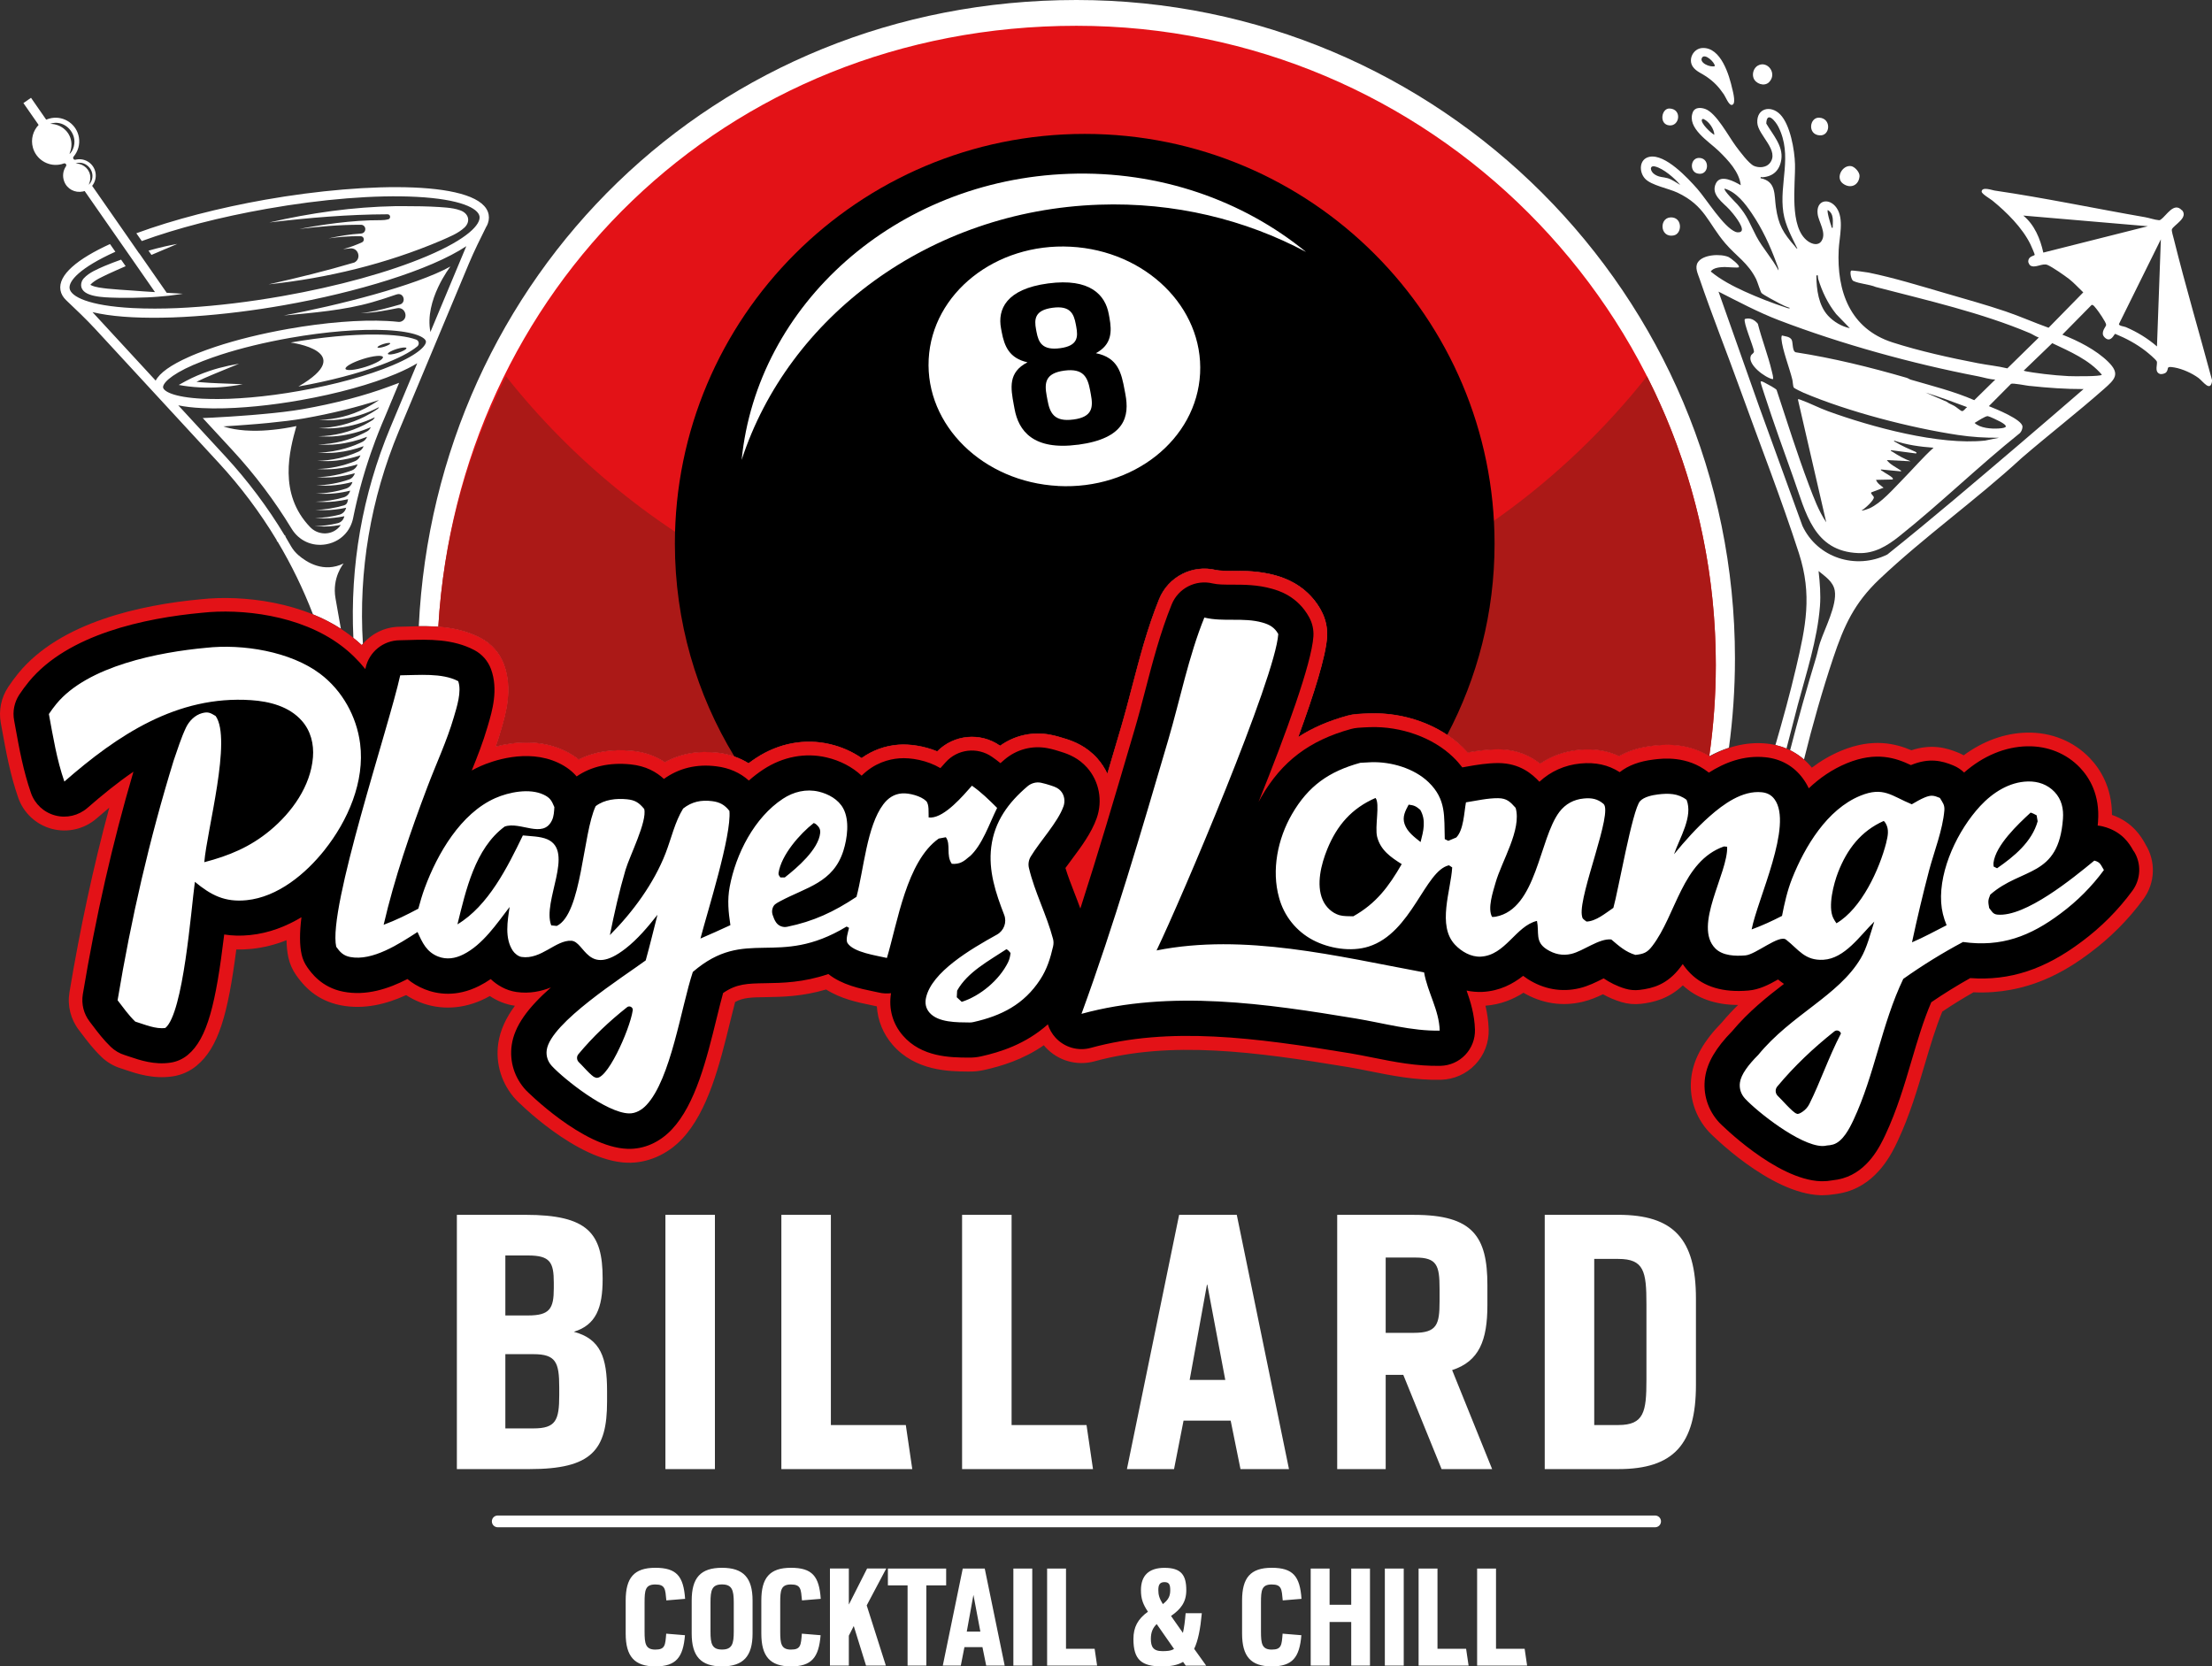 <?xml version="1.0" encoding="UTF-8"?>
<svg xmlns="http://www.w3.org/2000/svg" xmlns:xlink="http://www.w3.org/1999/xlink" id="Ebene_1" data-name="Ebene 1" viewBox="0 0 500 376.69">
  <rect x="0" y="0" width="500" height="376.69" fill="#333333" stroke="none"/>
  <defs>
    <style> .cls-1 { fill: #fff; } .cls-2 { fill: none; } .cls-3 { fill: #e31217; } .cls-4 { fill: #ab1917; } .cls-5 { clip-path: url(#clippath); } </style>
    <clipPath id="clippath">
      <rect class="cls-2" width="500" height="376.69"></rect>
    </clipPath>
  </defs>
  <g class="cls-5">
    <path class="cls-1" d="M85.72,90.39c-1.03.73-2.12,1.37-3.23,1.94-3.22,1.63-6.78,2.53-10.39,2.59,1.45.08,2.92.12,4.38-.06,3.19-.34,6.34-1.32,9.19-2.83h0c-.07.18-.19.33-.34.43-.93.64-1.91,1.21-2.91,1.72-3.22,1.62-6.78,2.53-10.39,2.59,1.45.08,2.92.12,4.38-.06,2.87-.31,5.7-1.12,8.31-2.38-.12.29-.34.54-.61.7-.48.29-1.27.75-1.76,1-3.22,1.62-6.77,2.53-10.39,2.59,1.45.08,2.92.12,4.38-.06,2.56-.28,5.1-.96,7.47-1.99h0c-.16.4-.45.73-.82.93-.24.13-.47.26-.71.38-3.23,1.63-6.78,2.53-10.4,2.59,1.45.08,2.92.12,4.38-.06,2.29-.25,4.56-.82,6.71-1.67h0c-.19.5-.56.9-1.03,1.13-1.55.77-5.35,2.37-10.14,2.46,1.45.08,2.92.12,4.38-.06,2.04-.22,4.07-.7,6.01-1.41h0c-.2.55-.61,1-1.14,1.23-2.93,1.31-6.11,2.03-9.33,2.08,1.45.08,2.92.12,4.38-.06,1.82-.2,3.63-.6,5.38-1.19h0c-.2.6-.64,1.08-1.22,1.32-2.73,1.11-5.65,1.73-8.61,1.78,1.45.08,2.92.12,4.38-.06,1.62-.18,3.23-.51,4.8-1h0c-.2.64-.68,1.15-1.3,1.38-2.54.95-5.23,1.48-7.96,1.53,1.45.08,2.92.12,4.38-.06,1.44-.16,2.87-.44,4.27-.84h0c-.2.67-.69,1.21-1.34,1.43-2.37.82-4.86,1.27-7.38,1.32,1.45.08,2.92.12,4.38-.06,1.28-.14,2.55-.38,3.79-.71h0c-.2.72-.75,1.28-1.45,1.5-2.19.7-4.48,1.08-6.8,1.12,1.45.08,2.92.12,4.38-.06,1.13-.12,2.25-.32,3.35-.6h0c-.18.74-.74,1.31-1.46,1.52-2.06.61-4.19.95-6.35.98,1.45.08,2.92.12,4.38-.06.99-.11,1.98-.28,2.96-.5-.05.2-.09.39-.14.59-.08.36-.35.66-.71.77-2.13.65-4.34,1.01-6.57,1.05,1.45.08,2.92.12,4.38-.06.87-.09,1.74-.23,2.6-.42h0c-.17.77-.76,1.37-1.52,1.57-1.8.47-3.66.73-5.54.76,1.45.08,2.92.12,4.38-.06.76-.08,1.52-.2,2.28-.35,0,0,0,0,0,0h0c-.16.78-.74,1.39-1.5,1.57-1.71.42-3.46.65-5.24.68,1.45.08,2.92.12,4.38-.06.52-.06,1.04-.13,1.56-.22-.21.32-.46.59-.73.83-1.79,1.58-4.54,1.39-6.2-.34-7.29-7.56-4.65-17.39-3.11-22.84-1.91.4-3.65.67-5.24.83h0c-.85.09-1.66.15-2.41.19-.91.05-1.75.05-2.53.03-.99-.02-1.88-.09-2.68-.19h0c-1.58-.19-2.78-.5-3.65-.79.83-.05,1.84-.11,2.98-.19h0c.76-.05,1.57-.11,2.42-.18.78-.06,1.59-.12,2.41-.19.79-.07,1.59-.14,2.4-.22,2.85-.28,5.72-.62,8.06-1.03,6.17-1.09,11.98-2.52,17-4.18M87.68,92.63h0s.55-1.33.55-1.33l.5-1.2h0s.06-.05.09-.07c0,0-.04-.04-.04-.05h0s1.44-3.44,1.44-3.44l-2.26.84c-5.52,2.06-12.3,3.84-19.6,5.12-2.58.45-5.88.83-9.07,1.11h0c-.81.07-1.62.14-2.4.21-.84.07-1.65.13-2.42.18-.87.06-1.69.12-2.43.17-2.34.15-3.92.22-3.97.23l-2.24.1,6.73,7.29c5.03,5.45,9.52,11.41,13.36,17.73,1.66,2.72,4.64,4.07,7.79,3.52,1.98-.35,3.64-1.38,4.76-2.88.23-.31.44-.64.62-.99.19-.36.35-.73.48-1.12.11-.32.19-.64.26-.98,0,0,0,0,0,0,.07-.32.13-.65.2-.97.07-.34.14-.68.22-1.02.07-.31.14-.62.21-.93.08-.36.17-.72.25-1.08.07-.3.14-.59.22-.89.1-.39.19-.77.29-1.16.07-.28.14-.56.22-.84.11-.41.22-.83.34-1.24.07-.26.15-.52.22-.78.13-.45.26-.9.4-1.35.07-.23.14-.47.21-.7.15-.5.31-.99.47-1.48.06-.2.13-.41.2-.61.18-.54.36-1.09.55-1.63.06-.17.12-.34.18-.5.21-.61.43-1.22.66-1.82.04-.12.09-.25.13-.37.26-.69.53-1.38.8-2.07.02-.07.05-.13.08-.19.21-.53.42-1.06.64-1.58l.33-.78.03-.06,1-2.38s0,0,0,0M20.39,41.39c-.1.13-.2.26-.33.37.08-.18.15-.36.2-.54.12-.37.17-.76.16-1.15-.05-1.71-1.44-3-3.12-3.11-.07,0-.15,0-.22,0,.06-.02.12-.04.18-.06,1.92-.57,3.85,1.2,3.62,3.19-.05.47-.22.93-.49,1.31M15.79,34.78l-.06-.08c.29-.71.45-1.44.42-2.2-.08-2.57-2.26-4.5-4.83-4.5,2.85-1.07,5.83,1.57,5.48,4.52-.09.84-.44,1.65-1.02,2.26M31.47,57.31l-1.43-2.06-1.22-1.76-7.99-11.48c.64-.8.95-1.87.76-2.96-.35-2.01-2.27-3.35-4.28-3-.08.02-.17.03-.25.05-.17.04-.35-.02-.45-.17h0c-.11-.16-.1-.37.02-.52,1-1.17,1.48-2.76,1.2-4.39-.51-2.9-3.28-4.84-6.19-4.33-.42.08-.83.2-1.2.36l-3.43-4.94-1.72,1.19,3.44,4.94c-1.25,1.3-1.83,3.23-1.29,5.15.72,2.57,3.29,4.23,5.93,3.83.37-.05.72-.14,1.05-.27.18-.07.38,0,.49.16.1.14.1.34,0,.48-.65.95-.86,2.2-.4,3.42.64,1.72,2.43,2.66,4.22,2.28.14-.03.27-.06.4-.11l7.72,11.09,1.22,1.75,1.36,1.95.93,1.34,4.67,6.72c-.89-.05-1.79-.11-2.67-.17-.82-.06-1.63-.11-2.42-.18-1.9-.13-3.8-.24-5.65-.43-1.26-.16-2.65-.26-3.73-.79-.05-.03-.09-.06-.12-.08.02-.03.05-.08.09-.13,1.05-1.04,2.53-1.63,3.88-2.3,1.31-.61,2.65-1.19,3.99-1.78l-1.03-1.48c-1.26.45-2.52.93-3.77,1.45-1.62.73-3.39,1.41-4.66,2.77-.59.63-.85,1.73-.31,2.53,1.21,1.95,6.29,1.8,8.39,1.88,2.1.02,4.2,0,6.29-.1.82-.04,1.63-.08,2.44-.15.8-.06,1.6-.13,2.39-.22.78-.09,1.55-.19,2.33-.31.29-.04.58-.09.87-.14-.33-.02-.67-.04-1.01-.06-.87-.05-1.76-.1-2.65-.16l-5.39-7.74-.81-1.17ZM37.43,56.27c.76-.32,1.89-.8,2.64-1.13-.81.13-2.02.4-2.82.57-1.24.28-2.46.6-3.68.95l.43.62.24.34c1.08-.47,2.15-.92,3.19-1.36M78.1,83.38c-.15-.5,1.61-1.49,3.95-2.23,2.34-.74,4.36-.93,4.51-.44.15.49-1.62,1.49-3.95,2.23-2.34.74-4.36.93-4.51.44M86.86,78.37c-.79.25-1.48.32-1.53.15-.05-.17.55-.51,1.34-.76.79-.25,1.48-.32,1.53-.15.05.17-.55.51-1.34.76M87.68,80c-.08-.25.8-.74,1.95-1.1,1.16-.37,2.16-.46,2.24-.22.08.25-.8.74-1.96,1.1-1.16.37-2.16.46-2.23.22M67.45,87.37c6.89-1.22,13.52-2.94,18.67-4.87,3.79-1.41,6.6-2.85,8.21-4.2.53-.45.38-1.3-.27-1.54-1.97-.72-5.11-1.11-9.15-1.14-5.49-.05-12.32.6-19.21,1.81,0,0,15.45,2,1.75,9.94M42.01,86.13l-1.61.89c3.14.58,6.36.73,9.54.5.79-.06,1.59-.14,2.38-.25.85-.11,1.7-.25,2.54-.41-.97-.05-1.94-.08-2.91-.12-.87-.03-1.75-.06-2.62-.1h0c-1.29-.05-2.57-.12-3.85-.23-.35-.03-.71-.06-1.07-.1,1.18-.57,2.37-1.1,3.58-1.6.66-.28,1.32-.55,1.98-.82,1.36-.55,2.72-1.1,4.07-1.67-1.53.25-3.05.58-4.55.98-.71.19-1.41.41-2.1.64-1.85.62-3.65,1.37-5.37,2.29M105.4,55.66l-8.11,19.39c-1.41-7.2,4.53-14.81,4.53-14.81-7.78,4.34-25.8,8.88-37.67,11.08,6.59-.61,13.66-1.18,20.02-3.01,1.77-.52,3.54-1.07,5.28-1.69.13-.05.25-.08.38-.11,1.49-.33,2.02,1.9.56,2.33-2.31.67-5.46,1.5-7.15,1.73l-1.68.19,1.69-.06c1.63-.1,4.29-.57,6.5-1.02,1.85-.38,2.71,2.28.97,2.99-.2.08-.4.12-.59.1-.82-.09-1.7-.16-2.65-.21-6.11-.31-14.04.33-22.32,1.79-5.99,1.06-11.66,2.45-16.47,4.05-.7.23-1.39.47-2.05.71-.69.25-1.37.51-2.01.76-.36.14-.71.29-1.05.43-.31.13-.62.26-.91.4-4.07,1.81-6.57,3.6-7.48,5.34l-14.28-15.48c4.01.97,9.43,1.35,15.58,1.26.82-.01,1.66-.03,2.5-.06.81-.03,1.64-.06,2.47-.11.81-.04,1.62-.09,2.44-.15,6.52-.44,13.5-1.31,20.29-2.51,16.35-2.88,33.06-7.92,41.22-13.34M43.87,82.44c.17-.07.34-.15.51-.22.48-.2.97-.4,1.47-.6.65-.25,1.33-.5,2.02-.75.67-.24,1.36-.47,2.06-.7,4.58-1.48,9.93-2.78,15.58-3.78,8.13-1.43,15.89-2.06,21.86-1.76,6.73.34,8.76,1.74,8.9,2.52.14.78-1.29,2.79-7.5,5.41-5.5,2.32-13.01,4.39-21.14,5.82-3.78.67-7.48,1.16-10.96,1.46h0c-.82.07-1.62.13-2.42.18-.84.05-1.66.09-2.46.13-.86.03-1.69.05-2.51.05-1.23,0-2.4-.02-3.51-.07-6.73-.34-8.76-1.74-8.9-2.52-.13-.75,1.21-2.68,6.99-5.19M110.02,51.11c.43-.86.59-1.72.44-2.57-1.37-7.75-27.03-7.53-50.49-3.4-10.32,1.82-20.78,4.5-29.15,7.59l.93,1.33.3.43c7.92-2.89,17.76-5.44,28.28-7.29,12.57-2.22,24.58-3.18,33.81-2.7,10.03.52,13.94,2.61,14.25,4.4.31,1.79-2.64,5.09-11.89,9.01-8.51,3.61-20.12,6.81-32.7,9.03-7.46,1.31-14.71,2.18-21.31,2.58-.83.05-1.65.09-2.46.13-.84.04-1.67.06-2.49.08-.86.02-1.7.03-2.52.03-1.75,0-3.43-.04-5.03-.12-10.03-.52-13.94-2.61-14.25-4.4-.3-1.69,2.31-4.71,10.34-8.33l-.98-1.4-.24-.34c-7.28,3.33-11.8,6.97-11.19,10.44.15.85.6,1.61,1.3,2.27,2.27,2.15,4.54,4.3,6.65,6.59l27.84,30.18c4.93,5.34,9.33,11.21,13.08,17.44h0s.05.26.05.26l.18.12c3.14,5.26,5.79,10.74,7.98,16.41,2.19.89,4.31,1.97,6.3,3.25l-1.21-6.87c-.84-4.74,1.84-7.89,1.84-7.89-4.53,2.2-8.38-.27-10.22-1.87-.68-.59-1.26-1.28-1.7-2.06,0,0,0,0,0,0-.39-.69-.8-1.39-1.21-2.08l-.05-.25-.18-.12c-3.83-6.35-8.31-12.32-13.32-17.76l-10.7-11.6h0c1.49.31,3.27.52,5.35.62,1.57.08,3.26.1,5.05.05h0c.81-.02,1.63-.05,2.47-.1.8-.04,1.61-.09,2.44-.16.79-.06,1.59-.13,2.4-.21h0c3.19-.31,6.54-.77,9.96-1.38,8.28-1.46,15.95-3.58,21.59-5.96,1.88-.8,3.47-1.59,4.75-2.37l-6.08,14.53c-6.32,15.12-9.13,31.34-8.35,47.57.64.52,1.29,1.03,1.88,1.59.08-.11.18-.2.27-.3-1.01-16.38,1.74-32.78,8.12-48.05l15.84-37.88c1.21-2.88,2.61-5.68,4-8.48M87.75,49.58h-.04c-.51.14-1.04.19-1.56.19-6.68-.04-13.86,1.1-18.49,1.99,4.08-.51,9.04-.97,13.94-.95.63,0,1.09.58.95,1.2,0,0,0,.01,0,.02-.09.42-.46.73-.89.76-2.58.16-5.13.59-7.4,1.1,2.31-.33,4.8-.54,7.27-.49,0,0,.02,0,.03,0,.76.03.94,1.08.25,1.39-1.01.45-2.8,1.18-4.27,1.53.54-.07,1.1-.13,1.67-.17,1.82-.14,2.53,2.32.92,3.17,0,0-.02.01-.03.02h0c-6.37,1.89-12.85,3.48-19.38,4.94,13.35-1.43,26.57-4.63,38.97-9.9,1.86-.84,3.79-1.54,5.34-2.98,1.43-1.42.84-3.21-1-3.85-1.04-.38-2.02-.51-3.06-.62-.56-.05-1.12-.09-1.68-.13-2.68-.17-5.31-.2-7.98-.2-.64,0-1.27,0-1.92,0-9.6.18-19.17,1.52-28.52,3.69,8.89-1.07,17.81-1.82,26.73-1.85.69,0,.8.98.14,1.15"></path>
    <path class="cls-1" d="M378.35,53.21c1.82-.37,1.96-3.71-.24-4.04-3.15-.47-3.1,4.72.24,4.04M377.38,24.53c-1.86-.07-2.44,3.65,0,3.82,2.34.16,2.84-3.72,0-3.82M387.62,14.94c-.93.38-3.62-.71-2.89-1.91.64-1.05,2.91,1.06,2.89,1.91M391.59,20.21c-.71-3.26-2.59-9.54-6.76-9.36-2.08.09-3.34,2.59-2.16,4.26.76,1.07,2.05,1.5,3.07,2.22,1.72,1.2,2.74,2.28,3.92,4,.37.54,1.1,2.4,1.74,2.39,1.11,0,.35-2.83.2-3.51M399.86,18.59c1.95-1.93-.31-4.97-2.49-3.78-.93.51-1.36,1.78-1.02,2.78.45,1.34,2.45,2.05,3.51,1M411.23,26.6c-2.21-.12-2.74,3.83.1,4,2.43.15,2.69-3.84-.1-4M420.33,39.83c.07-.88-1.07-2.15-1.91-2.28-1.96-.3-3.61,2.63-1.84,3.95,1.67,1.24,3.59.43,3.75-1.67M400.73,85.71c.23-.14-.17-1.56-.25-1.88-.84-3.55-2.24-7.1-3.14-10.65-.75-.91-1.77-1.44-2.95-1.06-.36.79,1.92,6.07,2.08,7.28.02.5-.53.59-.71,1.03-.82,1.96,3.25,4.97,4.96,5.29M488.44,54.11l-.88,24.2c-2.08-1.81-4.48-3.27-7.02-4.36-.39-.17-1.57-.26-1.58-.69l9.48-19.16ZM485.5,51.14l-23.63,5.96c-.69-3.12-2-6.31-4.53-8.37l28.15,2.41ZM463.89,77.57c3.96,1.89,8.33,3.72,11.21,7.13-.13.45-6.73.36-7.55.32-1.76-.09-3.68-.26-5.43-.47-.62-.07-4.51-.57-4.68-.77l6.45-6.21ZM443.43,92.93c-.29-.11-1.23-.91-1.64-1.15-.57-.33-1.22-.52-1.74-.96l-4.8-2.08c3.16.97,6.29,2.13,9.39,3.29-.32.2-.84,1.03-1.22.89M432.99,102.14c-1.52-.66-3.09-1.34-4.5-2.19-.14-.08-.43-.15-.34-.35,2.85.98,5.89,1.39,8.91,1.61-2.49,2.25-4.69,4.85-7.05,7.24-2.04,2.07-4.81,5.29-7.44,6.46-.23.1-1.65.63-1.76.47.68-.36,2.86-2.32,2.75-2.99-.05-.3-.84-.86-.57-1.09l2.77-1.05c-.62-.51-1.41-.96-1.7-1.78l3.76-.08c.11-.24.02-.31-.15-.47-.53-.47-1.54-.97-2.18-1.44-.14-.1-.42-.16-.33-.36l4.55.44c.04-.24-.16-.28-.31-.37-.97-.66-2.19-1.21-2.9-2.19l5.38.27c-1.42-.51-2.85-1.32-4.12-2.16-.14-.09-.43-.15-.34-.35l5.71.75c.12-.36.1-.24-.14-.34M452.2,95.35c1.78,1,1.52,1.38-.41,1.51-1.66.11-4.22-.07-5.45-1.26.56-.32,2.48-1.62,2.99-1.53.44.07,2.38,1.01,2.87,1.28M458.76,87.23c4.05.44,8.14.73,12.21.72-4.89,4.22-9.77,8.45-14.69,12.63-9.8,8.34-19.61,16.73-29.66,24.76-7.08,3.53-15.81.78-19.2-6.47l-9.8-27-9.17-25.95c4.38,2.22,9.01,4.69,13.61,6.45,14.11,5.4,30.19,9.84,45.02,12.69,1.3.25,2.58.7,3.93.74l-4.75,4.66c-4.62-2.02-9.51-3.21-14.33-4.63-.34-.1-.62-.33-.96-.43-8.24-2.39-16.59-4.45-25.09-5.77-.84-.32-.53-2.36-.95-2.92-.51-.68-1.41-.65-2.15-.88-.1.25-.13.47-.11.74.22,2.56,1.82,6.58,2.47,9.25.1.42.14,1.49.32,1.78.13.21,1.84,1.02,2.21,1.18,10.04,4.27,24.13,7.93,34.92,9.55,3.06.46,6.17.66,9.26.62l-3.13.64c-10.38,1.12-25.71-3.08-35.5-6.63-2.08-.75-4.15-1.85-6.18-2.57-.21-.08-.41-.19-.65-.12l6.41,27.8c-1.74-2.59-2.83-5.57-3.93-8.47-2.66-7.06-4.93-14.3-7.29-21.45-.17-.31-2-1.3-2.46-1.52-.18-.09-1.08-.66-1.16-.31-.04.15.77,2.53.89,2.92,2.02,6.23,4.33,12.64,6.54,18.81,2.8,7.8,4.51,16.58,14.67,16.98,3.62.14,6.52-1.63,9.23-3.79,9.29-7.4,17.99-15.9,27.29-23.34.34-.33.59-.98.58-1.45-.04-1.64-6.17-4.06-7.6-4.64l5.01-5.04c.42-.23,3.45.4,4.21.48M418.14,74.19c-1.84-.38-3.68-1.46-4.95-2.85-2.13-2.34-2.58-5.88-2.62-8.92,0-.29.28-.21.33-.13.02.03.02.54.08.75.91,2.93,2.16,5.55,4.07,7.96l3.09,3.19ZM414.26,51.5c-.41,0-.22-.19-.3-.37-.19-.44-1.09-3.48-.8-3.65,1.46.9,1.1,2.57,1.1,4.03M406.3,56.22c-.27-.03-.37-.3-.54-.49-2.7-3.1-3.75-4.8-4.34-8.92-.4-2.76.13-5.81-3.47-6.53.04-.46.18-.2.42-.21,2.45-.17,3.92-1.58,4.28-4.03.45-3.08-1.97-5.65-3.4-8.11.1-2.97,2.11-.51,2.74.75,3.28,6.52.12,12.8,1.12,19.37.44,2.89,1.92,5.57,3.18,8.17M401.52,59.41c.2.54.52,1.17.5,1.74-1.4-2.72-3.6-5.05-5.01-7.72-1.6-3.03-1.89-4.47-4.29-7.23-.19-.22-3.39-3.36-2.86-3.56,2.67.8,4.62,3.38,6.13,5.61,2.34,3.45,4.11,7.26,5.54,11.17M387.51,30.48c-.71-.34-3.22-2.7-2.8-3.47.23-.18.25-.15.48-.04,1.13.53,2.3,2.24,2.32,3.52M379.8,41.81c-.84-.52-1.87-1.24-2.81-1.52-1.06-.31-1.88-.16-2.96-.86-1.06-.68-1.26-2.14.11-1.79,1.87.47,4.44,2.66,5.66,4.17M493.16,47.51c-1.75-1.91-3.46,1.21-4.68,2.08-.19.13-.26.2-.51.18-.91-.07-2.16-.51-3.09-.67-11.29-1.96-22.75-4.38-34.05-6.03-.55-.08-2.82-.94-2.9.23-.04.51,1.97,1.66,2.43,2.04,3.21,2.61,6.78,6.15,8.6,9.89.14.28,1,2.24.97,2.37-.08.28-1.5.23-1.46,1.6,0,.15.28.67.39.76,1.07.83,2.77-.57,3.95-.07,1.1.46,3.88,2.4,4.9,3.19,1.12.87,2.15,2.04,3.19,3.01l-7.84,8c-3.27-1.17-6.43-2.58-9.72-3.7-4.53-1.53-9.1-2.79-13.69-4.13-5.57-1.62-11.59-3.48-17.28-4.64-.46-.09-3.79-.56-3.94-.44-.36.3.03,2.1.48,2.32,1.33.65,3.64.76,5.08,1.37,11.5,2.99,23.91,5.81,34.85,10.44.65.28,1.31.76,2.01.99l-7.11,6.97c-2.2-.53-4.45-.74-6.66-1.17-6.2-1.19-13.28-2.76-19.3-4.7-9.61-3.09-12.63-11.58-12.16-20.97.14-2.85,1.26-6.93-.47-9.43-1.65-2.39-4.69-1.84-4.29,1.37.23,1.84,2.08,4.28.87,6.11-.74,1.12-2.11.72-3.05.06-4.35-3.09-2.81-12.79-2.94-17.46-.09-3.18-1.07-8.87-3.34-11.21-2.13-2.18-5.36-1.43-5.18,1.88.15,2.84,5.18,6.29,2.79,9.17-.82.98-2.41,1.07-3.53.59-1.18-.51-3.28-3.36-4.12-4.49-1.66-2.23-4.43-7.54-6.94-8.4-.99-.34-2.31-.4-2.77.73-1.44,3.6,3.67,6.66,5.85,8.78,2.1,2.05,4.66,4.73,4.98,7.74-1.4-.81-4.55-2.56-5.6-.45-1.3,2.58,1.6,4.34,3.11,6.01.72.79,3.1,3.65,2.71,4.69-.18.47-.96.47-1.37.31-2.74-1.08-6.54-7.32-8.67-9.74-2.18-2.47-7.23-7.91-10.77-7.25-2.4.45-2.48,3.43-1.02,4.97,1.42,1.5,5.26,2.17,7.32,3.14,6.22,2.96,6.84,6.82,10.79,11.45,2.48,2.91,5.17,4.42,6.99,8.12.29.59.98,2.86,1.2,3.11.36.4,3.33,1.97,4.03,2.34.76.4,1.55.78,2.37,1.03-.07.25-.68-.01-.85-.07-3.08-1-6.46-2.32-9.4-3.66-2.67-1.22-5.37-2.63-7.63-4.5.62-.9,2.15-.98,3.16-1.01.54-.01,2.97.23,3.17.06.45-.38-1.92-2.15-2.27-2.31-1.8-.79-5.88-.62-7,1.24-.69,1.14.03,2.52.42,3.67,2.84,8.32,6.13,16.54,9.11,24.82,4.42,12.27,9.36,24.87,13.35,37.23,3.04,9.42,1.55,16.51-.66,25.92-1.37,5.86-2.97,11.64-4.65,17.42.86.2,1.7.46,2.5.79.89-3.32,1.7-6.67,2.55-9.86,1.95-7.27,4.41-14.73,5.01-22.28.21-2.66-.02-5.35-.31-7.98,1.5,1.26,3.32,2.38,3.66,4.45.54,3.25-2.26,8.53-3.33,11.75-.36,1.09-.56,2.25-.89,3.35-2.07,6.8-4.05,13.9-5.87,20.96,1.13.56,2.18,1.26,3.14,2.08,1.87-7.63,4.19-15.75,6.6-22.94,2.46-7.34,4.76-12.41,10.46-17.82,10.1-9.56,21.91-17.94,32.16-27.4,6.07-5.23,12.52-10.23,18.55-15.55,2.46-2.17,3.82-3.4.97-6.19-2.74-2.69-6.79-4.74-10.35-6.12l6.62-6.72c.37-.12.83.6,1.07.87.42.49,2.25,3.13,2.21,3.62-.03.43-.8,1.09-.75,2.05.02.54.68,1.2,1.22,1.25.92.09,1.39-1.27,1.58-1.25,2.44,1,4.78,2.25,6.87,3.87.55.43,2.21,1.8,2.51,2.33.29.51-.62,2.35.68,2.84.42.16,1.21-.05,1.49-.38.7-.86-.26-1.43,1.85-1.06,1.79.31,3.98,1.3,5.44,2.38,1.02.76,2.74,3.37,3.07.56-2.86-10.66-6.02-21.33-8.67-32.01-.11-.43-.54-1.86-.43-2.15.37-.97,3.86-2.63,2.26-4.38M384.2,35.7c-2.09-.15-2.39,3.03-.54,3.51,2.62.69,3-3.34.54-3.51"></path>
    <path class="cls-1" d="M390.8,169.09c.9-6.62,1.37-13.37,1.37-20.24C392.17,66.64,325.53,0,243.33,0S98.47,62.73,94.66,141.55c4.24-.06,9.38.21,14.07,2.7,2.4,1.27,4.24,3.39,5.18,5.93,2.06,5.59.38,11.26-.62,14.65l-.14.46c-.34,1.17-.71,2.32-1.1,3.45,4.1-1.06,9.99-1.71,15.52.91,1.28.61,2.35,1.29,3.24,2,3.46-1.73,7.55-2.4,12-1.96,3.19.32,5.61,1.35,7.47,2.59,3.59-1.98,7.63-2.7,12.04-2.14,2.55.32,4.84,1.11,6.87,2.37.55-.42,1.11-.82,1.69-1.19,5.11-3.36,11.05-4.47,16.72-3.13,2.63.62,5.05,1.7,7.13,3.14,2.45-1.75,5.3-2.79,8.33-3.02,2.49-.19,5.74.26,8.76,1.5,3.76-3.8,9.74-4.38,14.17-1.3.02.01.03.02.05.03,3.27-2.34,7.31-3.25,11.29-2.5,1.36.26,2.51.62,3.43.91l.11.03c1.91.6,4.74,1.72,7.15,4.43.93,1.04,1.68,2.21,2.26,3.44.78-2.63,1.55-5.25,2.32-7.87l.84-2.84c.84-2.86,1.61-5.78,2.41-8.88,1.71-6.54,3.47-13.3,6.12-19.84,2.05-5.07,7.51-7.88,12.83-6.6.81.19,2.21.19,3.74.19,2.68,0,6.07,0,9.76,1.03,4.68,1.31,8.15,3.98,10.32,7.95,1.01,1.84,1.47,3.94,1.33,6.04-.28,4.32-2.93,12.78-6.51,22.54,3.19-2.07,6.85-3.65,11.1-4.82.7-.19,1.42-.32,2.14-.37.96-.07,1.93-.12,2.89-.15,7.97-.25,15.79,2.59,20.99,7.6.42.41.82.82,1.19,1.23,2.01-.35,4.43-.72,6.94-.71,4.35.03,7.36,1.61,9.41,3.24,2.58-1.74,5.58-2.82,8.82-3.13,3.31-.32,6.33.16,9.02,1.43,2.09-1.19,4.59-1.97,7.48-2.32,2.18-.26,7.63-.92,12.98,2.36,1.33-.72,2.8-1.38,4.38-1.9"></path>
    <path class="cls-3" d="M386.36,170.94c.96-6.73,1.48-13.61,1.48-20.6,0-79.81-64.7-144.51-144.51-144.51S103.56,65.9,99.08,141.68c3.15.24,6.5.9,9.65,2.58,2.4,1.27,4.24,3.39,5.18,5.93,2.06,5.59.38,11.26-.62,14.66l-.14.46c-.34,1.17-.71,2.32-1.1,3.45,4.1-1.06,10-1.71,15.52.91,1.28.61,2.35,1.29,3.24,2,3.46-1.73,7.55-2.4,12-1.96,3.19.32,5.61,1.35,7.47,2.59,3.59-1.98,7.63-2.69,12.04-2.14,2.55.32,4.84,1.11,6.87,2.37.55-.42,1.11-.82,1.69-1.19,5.11-3.36,11.05-4.47,16.72-3.13,2.63.62,5.05,1.7,7.13,3.14,2.45-1.75,5.3-2.79,8.33-3.01,2.49-.19,5.73.26,8.76,1.5,3.76-3.8,9.74-4.38,14.17-1.3.02.01.03.02.05.03,3.27-2.34,7.31-3.25,11.29-2.5,1.36.26,2.51.62,3.43.91l.11.03c1.91.6,4.74,1.72,7.15,4.43.93,1.04,1.68,2.2,2.26,3.44.78-2.63,1.55-5.25,2.32-7.87l.84-2.84c.84-2.85,1.61-5.78,2.41-8.88,1.7-6.54,3.47-13.3,6.12-19.84,2.05-5.07,7.51-7.88,12.83-6.6.81.19,2.21.19,3.74.19,2.68,0,6.07,0,9.76,1.03,4.68,1.31,8.15,3.98,10.32,7.95,1.01,1.84,1.47,3.94,1.33,6.04-.28,4.32-2.93,12.78-6.51,22.54,3.19-2.07,6.85-3.65,11.1-4.82.7-.19,1.42-.32,2.14-.37.96-.07,1.93-.12,2.9-.15,7.97-.25,15.79,2.59,20.98,7.6.42.41.82.82,1.19,1.23,2.01-.35,4.43-.72,6.94-.71,4.35.03,7.36,1.61,9.41,3.24,2.58-1.74,5.58-2.82,8.82-3.13,3.3-.32,6.33.16,9.02,1.43,2.09-1.19,4.59-1.97,7.48-2.32,2.17-.26,7.59-.91,12.91,2.33"></path>
    <path class="cls-4" d="M258.16,146.83c-4.88.44-9.83.66-14.83.66-52.27,0-98.85-24.4-128.96-62.43-8.71,17.18-14.1,36.33-15.3,56.61,3.15.24,6.51.9,9.66,2.58,2.4,1.27,4.24,3.39,5.18,5.93,2.06,5.59.38,11.26-.62,14.66l-.14.46c-.34,1.17-.71,2.32-1.1,3.45,4.1-1.06,10-1.71,15.52.91,1.28.61,2.35,1.29,3.24,2,3.46-1.73,7.55-2.4,12-1.96,3.19.32,5.61,1.35,7.47,2.59,3.59-1.98,7.63-2.69,12.04-2.14,2.55.32,4.84,1.11,6.87,2.37.55-.42,1.11-.82,1.69-1.19,5.11-3.36,11.05-4.47,16.72-3.13,2.63.62,5.05,1.7,7.13,3.14,2.45-1.75,5.3-2.79,8.33-3.01,2.49-.19,5.73.26,8.76,1.5,3.76-3.8,9.74-4.38,14.17-1.3.02.01.03.02.05.03,3.27-2.34,7.31-3.25,11.29-2.5,1.36.26,2.51.62,3.43.91l.11.03c1.91.6,4.74,1.72,7.15,4.43.93,1.04,1.68,2.2,2.26,3.44.78-2.63,1.55-5.25,2.32-7.87l.84-2.84c.84-2.85,1.61-5.78,2.41-8.88.73-2.79,1.48-5.62,2.29-8.46M386.36,170.94c.96-6.73,1.48-13.61,1.48-20.6,0-23.49-5.61-45.67-15.55-65.28-18.94,23.92-44.4,42.45-73.69,52.9.01.02.03.04.04.06,1.01,1.84,1.47,3.94,1.33,6.04-.28,4.32-2.93,12.78-6.51,22.54,3.19-2.07,6.85-3.65,11.1-4.82.7-.19,1.42-.32,2.14-.37.96-.07,1.93-.12,2.9-.15,7.97-.25,15.79,2.59,20.98,7.6.42.41.82.82,1.19,1.23,2.01-.35,4.43-.72,6.94-.71,4.35.03,7.36,1.61,9.41,3.24,2.58-1.74,5.58-2.82,8.82-3.13,3.3-.32,6.33.16,9.02,1.43,2.09-1.19,4.59-1.97,7.48-2.32,2.17-.26,7.59-.91,12.91,2.33"></path>
    <path d="M327.12,166.14c6.82-12.91,10.71-27.61,10.71-43.23,0-51.16-41.47-92.64-92.64-92.64s-92.64,41.47-92.64,92.64c0,17.6,4.91,34.06,13.44,48.08,1.14.39,2.21.9,3.22,1.53.55-.42,1.11-.82,1.69-1.19,5.11-3.36,11.05-4.47,16.72-3.13,2.64.62,5.05,1.7,7.14,3.14,2.45-1.75,5.3-2.79,8.33-3.02,2.48-.19,5.73.26,8.76,1.5,3.76-3.8,9.74-4.38,14.17-1.3.02.01.03.02.05.03,3.27-2.34,7.31-3.25,11.29-2.5,1.36.26,2.51.62,3.43.91l.11.03c1.91.6,4.74,1.72,7.15,4.43.93,1.04,1.68,2.21,2.26,3.44.78-2.63,1.55-5.25,2.32-7.87l.84-2.84c.84-2.86,1.6-5.78,2.41-8.88,1.71-6.54,3.47-13.3,6.12-19.84,2.05-5.07,7.51-7.88,12.83-6.6.81.19,2.21.19,3.74.19,2.68,0,6.07,0,9.76,1.03,4.68,1.31,8.15,3.98,10.32,7.95,1.01,1.84,1.47,3.94,1.33,6.04-.29,4.32-2.93,12.78-6.51,22.54,3.19-2.07,6.85-3.65,11.1-4.82.7-.19,1.42-.32,2.14-.37.96-.07,1.93-.12,2.89-.15,6.37-.2,12.61,1.6,17.52,4.87"></path>
    <path class="cls-3" d="M484.94,190.81l-.12-.21c-.76-1.34-2.68-4.74-7.43-6.39,0-6.21-2.65-10.36-4.98-12.81-3.66-3.85-8.77-5.91-14.26-5.79-4.98.1-9.9,1.9-14.28,5.13-.37-.21-.76-.4-1.16-.57-2.74-1.14-6.13-2.06-10.66-.57-3.57-1.52-8.74-2.83-15.79.07-2.45,1.01-4.68,2.33-6.71,3.86-2.51-3.09-6.09-5.01-10.17-5.44-4.98-.52-9.44.98-12.96,2.88-5.35-3.29-10.8-2.63-12.98-2.36-2.89.35-5.39,1.13-7.48,2.32-2.7-1.27-5.72-1.75-9.02-1.43-3.23.31-6.24,1.39-8.82,3.13-2.05-1.63-5.06-3.21-9.41-3.24-2.51,0-4.93.36-6.94.71-.37-.41-.77-.82-1.19-1.23-5.19-5.01-13.01-7.86-20.98-7.6-.96.03-1.93.08-2.9.15-.72.05-1.44.18-2.14.37-4.25,1.17-7.91,2.74-11.1,4.82,3.58-9.76,6.22-18.22,6.51-22.54.14-2.1-.32-4.19-1.33-6.04-2.17-3.96-5.64-6.64-10.32-7.95-3.69-1.03-7.09-1.03-9.76-1.03-1.53,0-2.93,0-3.74-.19-5.32-1.28-10.78,1.53-12.83,6.6-2.65,6.54-4.41,13.3-6.12,19.84-.81,3.1-1.57,6.03-2.41,8.88l-.84,2.84c-.77,2.61-1.54,5.23-2.32,7.87-.58-1.23-1.33-2.39-2.26-3.44-2.41-2.71-5.24-3.83-7.15-4.43l-.11-.03c-.92-.29-2.07-.66-3.43-.91-3.98-.76-8.02.15-11.29,2.5-.02-.01-.03-.02-.05-.03-4.43-3.08-10.41-2.5-14.17,1.3-3.03-1.24-6.28-1.69-8.76-1.5-3.04.22-5.88,1.27-8.33,3.01-2.08-1.44-4.5-2.52-7.14-3.14-5.67-1.34-11.61-.23-16.72,3.13-.57.38-1.13.77-1.69,1.19-2.02-1.26-4.32-2.05-6.87-2.37-4.41-.55-8.45.17-12.04,2.14-1.86-1.25-4.28-2.28-7.47-2.59-4.45-.44-8.54.23-12,1.96-.9-.71-1.96-1.4-3.24-2-5.53-2.61-11.42-1.97-15.52-.91.39-1.13.76-2.28,1.1-3.45l.14-.46c1-3.39,2.68-9.07.62-14.66-.94-2.55-2.79-4.66-5.18-5.93-5.6-2.98-11.85-2.79-16.43-2.65-.68.02-1.33.04-1.95.05-3.43.03-6.54,1.63-8.57,4.17-.88-.83-1.81-1.61-2.78-2.34-10.03-7.55-24.32-9.05-33.58-8.04-13.62,1.26-31.78,5.18-41.24,16.67-.84,1.03-1.64,2.11-2.36,3.2-1.57,2.38-2.16,5.28-1.65,8.09l.31,1.69c.89,4.9,1.81,9.98,3.62,15.19,1.2,3.47,4.06,6.12,7.61,7.06,3.55.94,7.34.06,10.11-2.35.97-.85,1.93-1.66,2.87-2.44-3.61,13.41-6.58,27.18-9,41.73-.51,3.04.28,6.15,2.17,8.59.24.31.47.62.71.93,1.13,1.5,2.55,3.36,4.37,5.11,1.24,1.19,2.74,2.07,4.37,2.57.31.1.64.21.97.32,2.53.86,6.35,2.15,10.75,1.49,2-.3,3.87-1.14,5.42-2.43,4.91-4.08,7.04-11.49,8.95-26.25,1.09.03,2.24-.02,3.45-.14,2.82-.29,5.46-.99,7.9-1.96.03,1.47.17,2.77.43,3.94.32,1.43.91,2.78,1.76,3.98,1.69,2.4,4.57,5.71,10.05,6.79,5.34,1.05,10.44-.31,14.8-2.3.93.61,1.97,1.15,3.13,1.62,4.69,1.86,9.94,1.55,14.77-.87.35-.17.69-.35,1.02-.54,1.69,1.13,3.58,1.89,5.53,2.18.05,0,.09.01.14.02-2.01,2.71-3.32,5.5-3.76,8.46-.68,4.65.78,9.32,4.02,12.8.13.14,13.6,13.86,25.13,14.22,4.5.14,9.02-1.81,12.37-5.35,5.92-6.28,8.56-17.01,10.88-26.47.39-1.59.77-3.13,1.13-4.51,1.89-1.03,3.65-1.05,7-1.1,3.66-.06,8.16-.13,13.57-1.73,3.35,2.13,7.22,2.93,10.1,3.52.4.08.77.16,1.08.23.1.02.2.05.29.07.2,3.19,1.42,6.22,3.56,8.68,5.15,5.95,12.84,6.02,16.98,6.05h.3c1.13.02,2.28-.1,3.41-.35,3.86-.86,8.77-2.32,13.49-5.59.13.15.25.3.39.45,2.8,3.05,7.07,4.27,11.06,3.18,17.22-4.72,36.15-2.2,57.32,1.3,1.55.26,3.18.58,4.9.93,4.85.97,10.34,2.08,16.08,1.94,2.94-.07,5.74-1.3,7.77-3.44,2.03-2.13,3.12-4.99,3.04-7.93-.06-1.94-.34-3.73-.73-5.37,3.49-.27,6.31-1.48,8.59-2.93,4.18,2.44,8.79,3.15,13.4,2.04,1.72-.41,3.24-1.06,4.57-1.7,1.22.68,2.61,1.3,4.21,1.78,1.43.42,2.93.55,4.41.38,2.78-.32,6.23-1.12,9.43-4.17,3.18,2.93,7.37,4.42,12.5,4.43-1.24,1.21-2.47,2.51-3.65,3.93-4.1,4.19-6.29,8.04-6.88,12.07-.68,4.66.78,9.32,4.02,12.79.13.14,13.59,13.86,25.15,14.22.15,0,.3,0,.44,0,.85,0,1.7-.07,2.54-.21.99-.11,1.96-.3,2.9-.57,7.12-2.06,10.34-8.9,11.55-11.48,2.71-5.78,4.44-11.63,6.11-17.28,1.25-4.23,2.45-8.27,3.97-11.97,2.29-1.54,4.65-3,7.05-4.36,12.18.54,20.78-4.74,26.31-8.9,4.63-3.44,8.7-7.52,12.1-12.16,2.68-3.65,2.86-8.56.46-12.39"></path>
    <path d="M482.31,192.44c-.07-.12-.13-.23-.19-.32-.71-1.25-2.37-4.19-6.78-5.3-.39-.1-.79-.17-1.18-.2.03-.3.06-.61.08-.93.45-6.04-1.97-9.94-4.08-12.16-3.06-3.21-7.31-4.93-11.95-4.83-5,.1-9.97,2.19-14.24,5.93-.71-.68-1.53-1.22-2.45-1.6-2.52-1.05-5.42-1.79-9.53-.1-.02,0-.03.01-.05.02-3.32-1.57-7.78-3.18-14.5-.41-3.28,1.35-6.13,3.33-8.59,5.66-.36-.77-.79-1.5-1.31-2.21-2.03-2.78-4.96-4.45-8.47-4.81-4.93-.51-9.26,1.22-12.8,3.47-.05-.04-.09-.07-.14-.11-4.82-3.76-10.26-3.1-12.32-2.85-3.22.39-5.76,1.33-7.69,2.86-2.55-1.65-5.48-2.29-8.88-1.96-3.54.34-6.75,1.78-9.27,4.13-1.61-1.72-4.37-4.19-9.27-4.23-2.5,0-4.92.4-7.04.78-.38.07-.75.13-1.12.2-.61-.8-1.3-1.58-2.11-2.36-4.54-4.38-11.72-6.96-18.73-6.74-.92.03-1.85.08-2.77.15-.52.04-1.04.13-1.55.27-9.37,2.58-15.62,7.3-20.25,15.32-.22.39-.44.78-.65,1.17,6.25-15.55,11.99-31.31,12.4-37.41.1-1.51-.23-3.02-.96-4.34-2.64-4.83-7.01-6.05-8.44-6.45-3.28-.92-6.29-.91-8.93-.92-1.77,0-3.29,0-4.46-.28-3.83-.92-7.76,1.1-9.24,4.75-2.58,6.35-4.31,13.02-5.99,19.46-.81,3.12-1.58,6.08-2.44,8.97l-.84,2.85c-3.63,12.35-7.35,24.97-11.38,37.47-.44-1.23-.91-2.44-1.37-3.62-.74-1.92-1.46-3.76-2-5.55.44-.62.94-1.29,1.46-1.98,2.06-2.76,4.39-5.88,5.59-9.24,1.42-3.99.59-8.38-2.16-11.48-1.88-2.11-4.07-3-5.77-3.53l-.09-.03c-.85-.27-1.91-.61-3.1-.83-3.46-.66-6.99.28-9.69,2.58-.32.27-.63.54-.93.81-.6-.49-1.24-.97-1.91-1.43-3.31-2.3-7.81-1.77-10.49,1.24l-.41.46c-.18.2-.44.5-.76.85-2.98-1.76-6.64-2.41-9.28-2.21-2.37.18-5.62,1.03-8.53,3.92-2.09-1.96-4.81-3.39-7.89-4.12-4.84-1.14-9.91-.18-14.31,2.7-1.14.75-2.24,1.59-3.29,2.52-2.02-1.8-4.45-2.86-7.35-3.22-4.44-.56-8.43.4-11.85,2.85-1.68-1.54-4.04-2.94-7.59-3.29-4.7-.47-8.88.48-12.14,2.73-.95-1.12-2.25-2.17-4.11-3.06-7.14-3.37-15.21-.32-17.52.69-.71.31-1.41.66-2.08,1.03,1.27-3.13,2.54-6.36,3.53-9.75l.14-.47c.95-3.22,2.39-8.09.68-12.71-.68-1.83-2-3.35-3.73-4.27-4.88-2.59-10.43-2.43-14.89-2.29-.7.02-1.37.04-2.01.05-3.72.03-6.92,2.62-7.71,6.25-.02.09-.04.18-.06.27-1.59-1.99-3.42-3.78-5.46-5.31-9.31-7.01-22.72-8.38-31.41-7.43-13.03,1.2-30.37,4.88-39.16,15.55-.78.95-1.51,1.94-2.18,2.95-1.13,1.72-1.56,3.8-1.18,5.82l.31,1.7c.87,4.79,1.77,9.74,3.5,14.72.87,2.5,2.92,4.41,5.48,5.08,2.55.68,5.28.04,7.28-1.7,3.33-2.9,6.78-5.72,10.4-8.19-4.74,16.13-8.5,32.65-11.44,50.32-.36,2.19.2,4.43,1.56,6.19.25.32.49.64.73.96,1.12,1.48,2.4,3.16,4.04,4.74.89.85,1.97,1.49,3.15,1.85.34.1.69.22,1.05.35,2.38.8,5.64,1.91,9.29,1.36,1.44-.21,2.79-.82,3.91-1.75,4.43-3.68,6.34-11.61,8.23-27.22,1.77.28,3.7.35,5.83.13,4.36-.44,8.26-2.01,11.63-4.03-.44,3.58-.43,6.31.04,8.42.23,1.03.66,2,1.27,2.87.88,1.25,3.23,4.57,8.11,5.53,5.22,1.03,10.26-.65,14.54-2.85,1.07.9,2.37,1.7,3.95,2.33,2.73,1.08,7.07,1.83,12.24-.76.93-.47,1.8-.99,2.63-1.56,1.45,1.37,3.43,2.56,5.76,2.91,3.04.45,5.69-.16,7.85-1.02-5.24,4.63-8.23,8.7-8.86,13.01-.54,3.72.63,7.45,3.22,10.23.12.13,12.81,12.92,22.96,13.24,3.69.13,7.24-1.44,10.01-4.38,5.36-5.69,7.89-15.99,10.12-25.09.51-2.07,1-4.06,1.47-5.75,3.08-2.12,5.47-2.15,9.63-2.22,3.75-.06,8.46-.13,14.16-2.07,3.09,2.46,7.22,3.31,10.18,3.92.44.09.84.17,1.18.25.95.23,1.89.27,2.81.16-.58,3.53.36,6.91,2.68,9.58,4.23,4.89,10.76,4.95,14.66,4.98h.34c.89.01,1.78-.08,2.68-.28,4.3-.96,10.03-2.73,15.09-7.24.34,1.11.93,2.14,1.74,3.03,2.02,2.19,5.09,3.08,7.96,2.29,17.82-4.89,37.1-2.33,58.65,1.23,1.6.27,3.26.6,5.01.95,4.92.99,10,2,15.4,1.88,2.12-.05,4.13-.94,5.59-2.48,1.46-1.54,2.25-3.59,2.19-5.71-.1-3.38-1.01-6.34-1.89-8.82,1.18.25,2.38.35,3.57.3,3.95-.2,6.92-1.83,9.21-3.63.34.26.7.51,1.09.76,3.61,2.29,7.64,2.99,11.65,2.03,2.01-.48,3.76-1.37,5.31-2.15.05-.02.1-.05.15-.07,1.35.91,2.95,1.76,4.92,2.34,1.03.3,2.11.4,3.18.27,3.03-.35,6.24-1.21,9.19-5.05.2-.26.4-.52.59-.79.48.72,1.05,1.42,1.71,2.09,3.05,3.08,7.48,4.39,13.14,3.89,2.48-.21,4.63-1.33,6.69-2.5.41.33.86.67,1.34,1-3.82,2.93-8.02,6.27-11.72,10.7-3.67,3.74-5.62,7.06-6.11,10.44-.54,3.72.63,7.45,3.22,10.23.12.13,12.81,12.92,22.98,13.24.12,0,.23,0,.35,0,.71,0,1.41-.06,2.11-.19.84-.09,1.67-.24,2.47-.47,5.78-1.67,8.46-7.38,9.62-9.83,2.61-5.57,4.31-11.3,5.94-16.84,1.37-4.64,2.68-9.06,4.44-13.14,2.85-1.94,5.79-3.76,8.8-5.45,8.97.64,16.86-1.97,25.21-8.25,4.38-3.25,8.23-7.12,11.45-11.5,1.93-2.63,2.06-6.17.33-8.93"></path>
    <path class="cls-1" d="M73.37,192.13c5.25-6.6,9.13-15.45,8.03-24.04-.79-6.17-4.06-12.03-9.04-15.78-6.71-5.05-17.51-6.8-25.82-5.87-10.54.97-26.71,4.07-33.8,12.68-.6.73-1.16,1.5-1.69,2.29.95,5.15,1.78,10.3,3.5,15.26,11.99-10.47,25.44-19.52,42.2-18.4,4.18.28,8.62,1.41,11.49,4.68,2.01,2.28,2.74,5.25,2.5,8.24-.53,6.56-4.77,12.45-9.7,16.54-4.52,3.75-9.27,5.71-14.86,7.17.58-7.17,6.29-27.85,2.56-33.05-1.14-.67-1.64-1.02-3.03-.65-1.66.44-2.97,1.79-3.69,3.31-1.11,2.35-1.9,4.94-2.76,7.39-5.52,17.93-9.6,35.7-12.68,54.21,1.27,1.64,2.49,3.38,3.99,4.82,2.08.64,4.64,1.76,6.81,1.44,4.08-3.38,5.81-26.72,6.67-33.03,3.67,3.04,6.79,4.64,11.68,4.15,7.09-.72,13.37-5.98,17.64-11.35M175.98,197.35c.6-4.07,4.83-8.87,7.96-11.31.28.12.38.15.64.38.61.55.9,1.1.81,1.9-.39,3.71-5.23,7.86-8,10.03h-1c-.22-.35-.47-.56-.41-1M143.02,228.4c-.66,4.44-6.12,16.58-8.53,15.13-.71-.12-3.14-2.99-3.68-3.45-.47-.49-.51-1.26-.07-1.78,3.33-4,6.93-7.39,11-10.62.56-.45,1.4.02,1.29.74M219.14,193.65c2.89-2.56,4.51-7.53,6.25-11.02-1.82-1.81-3.58-3.55-5.69-5.02-2.06,2.32-6.05,7.05-9.27,7.2-.17,0-.35-.02-.52-.03-.05-1.05.16-2.99-.57-3.71-1.16-1.15-3.88-1.84-5.44-1.72-1.81.13-3.17,1.06-4.24,2.48-3.73,4.94-4.43,14.86-6.06,20.9-5.12,3.41-9.75,5.56-15.67,6.77-.97.2-1.96-.19-2.51-1-.35-.51-.55-1.01-.78-1.71-.17-.51-.16-1.07.03-1.57.28-.72.62-.93,1.7-1.51,5.9-3.16,11.98-4.16,14.27-11.4.89-2.82,1.43-6.84-.02-9.54-1.1-2.06-3.34-3.29-5.55-3.82-2.85-.67-5.68.02-8.1,1.61-6.47,4.26-10.64,12.48-12.03,19.91-.56,2.98-.29,5.69.16,8.66-2.25,1.02-4.49,2.07-6.77,3.03,1.57-6.07,7.06-23.27,6.55-28.85-1.05-1.36-2.17-1.99-3.91-2.21-2.46-.31-4.57.11-6.55,1.67-1.88,3.05-2.67,6.75-3.96,10.08-2.65,6.85-7.44,13.36-12.6,18.53,1-4.96,2.1-9.87,3.53-14.73.92-3.13,4.93-10.96,4.23-13.78-1.15-1.39-2.02-2.01-3.89-2.19-2.42-.24-5.11.04-7.08,1.55-2.95,6.2-3.11,24.37-8.8,27.08l-1.25-.13c-2.09-5.41,5.39-16.76-.92-19.47-1.56-.67-3.79-.68-5.49-.86-3.46,7.15-7.79,15.9-14.79,20.1,1.9-7.67,3.97-17.15,10.67-22.1,3.52-1.26,8.68,2.86,10.7-1.42.44-.93.47-1.96.54-2.98-.61-1.44-.92-2.1-2.44-2.82-3.17-1.5-7.85-.57-10.9.78-7.82,3.45-13.1,12.57-15.96,20.32-.57,1.53-1.02,3.11-1.45,4.68-2.58,1.38-5.1,2.62-7.84,3.64,2.44-10.53,6.06-21.05,9.89-31.16,1.96-5.19,4.41-10.4,5.96-15.72.67-2.28,1.85-5.88,1-8.19-3.64-1.93-9.07-1.35-13.1-1.32-2.59,11.77-16.4,52.66-14.47,61.36.86,1.22,1.62,2.01,3.14,2.31,5.07,1,11.16-3.01,15.24-5.65,1.09,2.4,2.02,4.5,4.64,5.54,1.95.77,3.91.44,5.73-.48,4.38-2.2,7.53-6.92,10.45-10.72-.48,3.16-1.17,7.06.73,9.91.4.6,1.23,1.28,1.96,1.39,4.46.66,7.73-3.85,11.26-3.66,3.04.16,3.69,8.42,12.23,1.78,2.77-2.15,5.07-4.91,7.24-7.65-.88,3.44-1.71,6.9-2.66,10.31-5.01,3.69-21.47,14.08-22.37,20.23-.2,1.36.24,2.66,1.17,3.66,2.79,2.99,12.29,10.54,17.39,10.7,1.54.05,2.95-.8,3.97-1.89,5.54-5.87,7.86-22.19,10.49-30.09,12.06-10.36,19.06-.78,34.76-10.26l.55.29c-.2.95-.85,2.69-.32,3.48,1.39,2.09,6.51,2.77,8.88,3.33,2.41-8.02,4.45-21.87,11.72-26.99l1.6-.3c1.19,1.62-.02,4.05,1.35,6.01,1.79.13,2.69-.5,4.02-1.68M228.42,215.41c-.08.74-.23,1.45-.56,2.12-1.98,4.01-6.25,7.59-10.47,8.94l-1.12-1.04.08-1.49c2.32-4.21,7.25-6.79,11.14-9.37.43.19.62.5.93.85M240.38,182.32c.43-1.2.24-2.57-.61-3.53-.49-.55-1.1-.88-2.22-1.23-.77-.24-1.51-.48-2.27-.63-1.08-.21-2.2.11-3.04.83-4.27,3.64-7.45,7.88-8.18,13.71-.67,5.38,1.01,10.4,2.92,15.32.66,1.69-.05,3.6-1.64,4.48-6,3.32-14.69,8.44-16.01,14.21-.29,1.27-.09,2.42.77,3.42,1.96,2.27,6.22,2.2,9.07,2.23.29,0,.57-.02.85-.09,6.34-1.42,11.45-4,15.11-9.62,1.53-2.34,2.3-4.82,2.91-7.49.13-.56.13-1.16-.02-1.71-1.45-5.48-4.14-10.53-5.44-16.01-.21-.88-.06-1.82.41-2.59,2.1-3.48,6.12-7.75,7.38-11.3M261.42,214.86c5.66-11.78,26.87-61.67,27.52-71.53-.82-1.5-2-2.16-3.61-2.61-4.3-1.2-8.77-.08-13.1-1.12-3.56,8.78-5.49,18.58-8.17,27.69-6.11,20.77-12.16,41.55-19.6,61.89,20.11-5.52,41.77-2.3,62.05,1.06,6.17,1.02,12.66,2.87,18.92,2.73-.13-4.67-2.74-8.62-3.53-13.16-19.6-3.64-40.61-8.91-60.48-4.96M450.61,195.03c.49-3.95,5.53-8.71,8.39-11.34.46.11.93.4,1.36.61l.23,1.36c-1.31,4.66-5.33,7.95-9.17,10.61l-.77-.38c-.02-.26-.08-.58-.04-.86M426.38,190.44c-1.56,6.11-5.62,14.96-11.27,18.27-.27-.39-.52-.78-.73-1.2-1.25-2.6.1-7.76,1.1-10.33,2.03-5.22,5.17-9.32,10.33-11.61.24.28.3.31.46.6.77,1.35.46,2.84.1,4.26M321.1,190.34c-1.41-1.13-3.01-2.29-3.61-4.07-.56-1.65.17-2.96.92-4.38,1.25.15,1.66.35,2.62,1.17,1.37,2.36.72,4.8.08,7.28M316.84,195.34c-2.94,5.09-5.76,8.88-10.94,11.79-.98-.03-2.18.02-3.13-.25-1.68-.49-3.1-1.85-3.79-3.45-1.52-3.48-.34-8.09,1.02-11.44,2.2-5.43,5.55-9.28,10.92-11.61,1.06,1.26-.21,6.54.37,8.8.78,3.02,3.08,4.59,5.56,6.16M416.12,233.63c-2.88,5.58-4.62,10.89-7.13,15.92-.35.71-.89,1.31-1.55,1.76-.5.34-1.03.61-1.3.44-.83-.15-3.69-3.51-4.32-4.05-.56-.57-.6-1.48-.09-2.09,3.91-4.69,8.14-8.67,12.91-12.47.56-.44,1.34-.11,1.49.5M475.56,196.66c-.73-1.17-.78-1.77-2.16-2.12-4.89,4.02-15.6,12.8-21.91,12.21-1.01-.09-1.28-.77-1.86-1.5-.25-1.43-.3-1.69.25-3.02,7.14-6.26,15.44-3.77,16.43-17.13.17-2.27-.29-4.39-1.9-6.09-1.6-1.68-3.72-2.41-6.01-2.36-4.23.09-8.01,2.55-10.8,5.56-5,5.4-9.28,14.28-8.82,21.78.12,1.85.53,3.44,1.23,5.16-2.58,1.3-5.16,2.74-7.82,3.86,1.17-5.46,2.46-10.9,3.88-16.31,1.14-4.25,3.06-9.12,3.43-13.47.11-1.3-.36-1.77-1.01-2.86-1.4-.58-1.97-.7-3.46-.09-.99.41-1.96,1-2.89,1.53-4.63-1.91-6.4-4.08-11.66-1.92-7.49,3.08-12.51,11.48-15.39,18.7-1.07,2.7-1.73,5.6-2.28,8.45-2.26,1.16-4.48,2.19-6.87,3.06,1.34-6.89,9.44-23.61,5.18-29.42-.72-.99-1.67-1.46-2.87-1.59-4.4-.46-8.71,2.7-11.81,5.44-2.93,2.59-5.57,5.56-8.04,8.57,1.29-3.74,4.33-8.51,2.84-12.29-1.92-1.5-4.14-1.51-6.46-1.23-1.29.16-3.16.54-4.06,1.52-1.73,1.9-4.96,20.4-6.03,24.12-1.75,1.18-3.93,3.04-6.07,3.1-.78-.6-.95-.56-1.07-1.53-.59-4.83,7.12-23.21,4.9-25.08-1.35-1.15-2.7-1.38-4.45-1.21-2.25.21-4.14,1.23-5.51,3.03-4.61,6.11-5.1,21.92-14.37,23.68-.35.07-.48.05-.85.05-1.07-1.9.2-5.65.79-7.72,1.38-4.87,5.94-12,4.54-16.92-1.21-1.35-1.98-2.17-3.96-2.19-2.35-.02-4.93.57-7.27.94-.43,2.35-.52,6.21-2.18,7.94l-1.81.76-.8-.39c-.17-5.1.4-8.94-3.67-12.87-3.27-3.15-8.47-4.65-12.93-4.51-.82.03-1.65.07-2.48.13-7.08,1.95-11.75,5.2-15.47,11.63-3.2,5.53-4.66,12.63-2.9,18.88,1.11,4.11,3.88,7.57,7.65,9.56,3.63,1.91,8.61,2.73,12.59,1.47,9.78-3.1,12.72-17.17,18.16-18.37l.73.48c-.3,5.23-3.46,13.16.65,17.49,1.47,1.55,3.61,2.79,5.79,2.68,5.6-.28,7.92-6.93,12.72-8.08.56,2.67-.5,4.71,2.23,6.44,1.71,1.08,3.54,1.49,5.54,1.02,2.76-.66,6.3-3.56,9.03-3.26,1.75,1.48,3.22,2.83,5.46,3.49,1.81-.21,2.64-.48,3.8-2,5.42-7.05,6.72-19.16,16.21-22.52l.72.07c.23,5.94-7.74,17.88-2.67,22.99,1.67,1.68,4.56,1.76,6.8,1.57,2.35-.2,7.63-4.78,9.19-3.56,2.84,2.23,4.23,4.78,8.42,4.55,4.87-.27,8.32-5.51,11.52-8.63-.87,2.68-1.64,5.91-3.08,8.33-5.03,8.47-15.67,12.67-23.15,21.8-2.26,2.26-3.88,4.43-4.14,6.24-.2,1.36.24,2.66,1.17,3.66,2.79,2.99,12.29,10.54,17.39,10.7.38.01.75-.03,1.12-.12.45-.02.91-.09,1.37-.22,2.2-.64,3.71-3.62,4.62-5.56,4.78-10.2,6.37-21.72,11.25-31.88,4.32-3.06,8.83-5.85,13.5-8.34,8.62,1.21,15.21-1.28,22.1-6.47,3.73-2.77,7.02-6.07,9.77-9.82"></path>
    <path class="cls-1" d="M239.18,109.86c16.94.89,31.31-10.5,32.09-25.44.78-14.93-12.32-27.76-29.26-28.65-16.94-.89-31.31,10.5-32.09,25.43-.78,14.94,12.32,27.76,29.26,28.65"></path>
    <path d="M239.64,78.71c-4.06.54-4.9-1.31-5.35-3.7l-.1-.53c-.44-2.34-.31-4.37,3.74-4.91,4-.54,4.8,1.37,5.24,3.71l.1.53c.45,2.39.37,4.36-3.63,4.9M242.64,94.83c-4.38.59-5.33-1.49-5.86-4.36l-.18-.96c-.54-2.92-.4-5.14,3.98-5.73,4.33-.58,5.27,1.5,5.82,4.42l.18.96c.54,2.87.4,5.1-3.93,5.67M243.7,100.53c10.77-1.44,11.59-6.55,10.69-11.38l-.18-.96c-.72-3.88-1.48-7.35-6.49-8.35,3.57-1.95,3.65-4.8,3.05-8.06l-.15-.81c-.79-4.26-4.18-8.17-13.71-6.9-9.52,1.27-11.44,5.89-10.64,10.15l.15.81c.61,3.25,1.72,5.95,5.83,6.87-4.4,2.26-3.81,5.75-3.09,9.63l.18.96c.9,4.83,4.14,9.4,14.36,8.03"></path>
    <path class="cls-1" d="M295.21,56.95c-14.19-11.6-33.06-18.38-53.57-17.66-39.17,1.37-70.52,29.56-74,64.68,10.51-32.27,42.33-56.36,80.79-57.7,17.03-.6,33.07,3.37,46.78,10.68"></path>
    <path class="cls-1" d="M360.36,322.13v-37.55h5.44c5.82,0,6.36,2.84,6.36,10.19v17.17c0,7.2-.54,10.19-6.36,10.19h-5.44ZM349.17,332.09h16.63c12.49,0,17.55-5.59,17.55-19.01v-19.54c0-13.49-5.06-18.93-17.55-18.93h-16.63v57.48ZM313.22,301.28v-17.01h6.74c4.83,0,5.44,1.76,5.44,7.05v2.84c0,5.29-.61,7.13-5.82,7.13h-6.36ZM325.86,332.09h11.42l-9.04-22.38c6.13-1.99,7.97-6.74,7.97-14.71v-4.52c0-10.96-3.29-15.86-16.55-15.86h-17.4v57.48h10.96v-21.31h3.98l8.66,21.31ZM268.91,311.93l3.91-21.54h.08l4.06,21.54h-8.05ZM254.73,332.09h10.65l2.15-10.96h10.65l2.22,10.96h10.96l-11.8-57.48h-13.03l-11.8,57.48ZM217.48,332.09h29.58l-1.46-9.96h-16.94v-47.52h-11.19v57.48ZM176.63,332.09h29.58l-1.46-9.96h-16.94v-47.52h-11.19v57.48ZM150.41,332.09h11.19v-57.48h-11.19v57.48ZM114.23,297.37v-13.57h5.13c4.98,0,5.82,1.53,5.82,6.13v1.3c0,4.6-.92,6.13-5.82,6.13h-5.13ZM114.23,322.89v-16.78h6.36c5.06,0,5.82,1.84,5.82,7.51v1.76c0,5.67-.77,7.51-5.82,7.51h-6.36ZM103.27,332.09h16.4c14.1,0,17.55-4.29,17.55-15.25v-2.45c0-7.51-1.46-11.73-7.51-13.34,4.98-1.53,6.51-5.36,6.51-11.88v-.23c0-10.19-3.37-14.33-17.47-14.33h-15.48v57.48Z"></path>
    <path class="cls-1" d="M333.9,376.51h11.29l-.56-3.8h-6.47v-18.14h-4.27v21.94ZM320.67,376.51h11.29l-.56-3.8h-6.47v-18.14h-4.27v21.94ZM313.03,376.51h4.27v-21.94h-4.27v21.94ZM296.27,376.51h4.27v-9.86h4.89v9.86h4.24v-21.94h-4.24v8.19h-4.89v-8.19h-4.27v21.94ZM287.46,376.69c4.71,0,6.29-2.05,6.7-7.05l-4.24-.35c-.21,2.6-.23,3.6-2.46,3.6s-2.43-1.38-2.43-4.07v-6.55c0-2.78.15-4.1,2.43-4.1s2.25,1.08,2.49,3.6l4.24-.35c-.35-5.09-1.9-7.02-6.73-7.02s-6.7,2.28-6.7,7.4v7.46c0,5.15,1.96,7.43,6.7,7.43M261.83,359.45c0-1.17.29-1.81,1.4-1.81s1.29.67,1.29,1.84c0,1.26-.38,2.14-1.67,3.13-.79-1.29-1.02-2.08-1.02-3.16M262.74,373.24c-2.08,0-2.6-1-2.6-2.78,0-1.52.47-2.52,1.32-3.34l3.92,5.62c-.76.47-1.67.5-2.63.5M262.74,376.69c1.93,0,3.45-.29,4.68-1.02l.61.85h4.62l-2.72-3.8c.88-1.84,1.4-4.45,1.73-8.05h-3.66c-.15,1.84-.35,3.31-.61,4.45l-2.69-3.83c2.19-1.52,3.45-3.1,3.45-5.82,0-3.34-1.08-5.06-4.92-5.06-3.6,0-5.33,1.79-5.33,5.06,0,2.02.5,3.22,1.58,4.86-2.28,1.64-3.28,3.48-3.28,6.17,0,4.71,1.84,6.2,6.52,6.2M236.7,376.51h11.29l-.56-3.8h-6.47v-18.14h-4.27v21.94ZM229.06,376.51h4.27v-21.94h-4.27v21.94ZM218.53,368.82l1.49-8.22h.03l1.55,8.22h-3.07ZM213.11,376.51h4.07l.82-4.18h4.07l.85,4.18h4.18l-4.51-21.94h-4.97l-4.51,21.94ZM205.15,376.51h4.24v-18.14h4.48v-3.8h-13.17v3.8h4.45v18.14ZM187.6,376.51h4.27v-6.76l1.11-2.19,2.78,8.95h4.48l-4.33-13.61,4.42-8.34h-4.33l-4.1,8.1h-.03v-8.1h-4.27v21.94ZM178.79,376.69c4.71,0,6.29-2.05,6.7-7.05l-4.24-.35c-.21,2.6-.23,3.6-2.46,3.6s-2.43-1.38-2.43-4.07v-6.55c0-2.78.15-4.1,2.43-4.1s2.25,1.08,2.49,3.6l4.24-.35c-.35-5.09-1.9-7.02-6.73-7.02s-6.7,2.28-6.7,7.4v7.46c0,5.15,1.96,7.43,6.7,7.43M163.2,372.88c-2.28,0-2.6-1.32-2.6-4.07v-6.55c0-2.81.32-4.1,2.6-4.1s2.66,1.29,2.66,4.1v6.55c0,2.75-.35,4.07-2.66,4.07M163.2,376.69c4.83,0,6.91-2.31,6.91-7.43v-7.46c0-5.15-2.08-7.4-6.91-7.4s-6.85,2.25-6.85,7.4v7.46c0,5.12,2.05,7.43,6.85,7.43M148.13,376.69c4.71,0,6.29-2.05,6.7-7.05l-4.24-.35c-.21,2.6-.23,3.6-2.46,3.6s-2.43-1.38-2.43-4.07v-6.55c0-2.78.15-4.1,2.43-4.1s2.25,1.08,2.49,3.6l4.24-.35c-.35-5.09-1.9-7.02-6.73-7.02s-6.7,2.28-6.7,7.4v7.46c0,5.15,1.96,7.43,6.7,7.43"></path>
    <path class="cls-1" d="M374.11,345.24H112.51c-.73,0-1.33-.59-1.33-1.33s.59-1.33,1.33-1.33h261.61c.73,0,1.33.59,1.33,1.33s-.59,1.33-1.33,1.33"></path>
  </g>
</svg>
